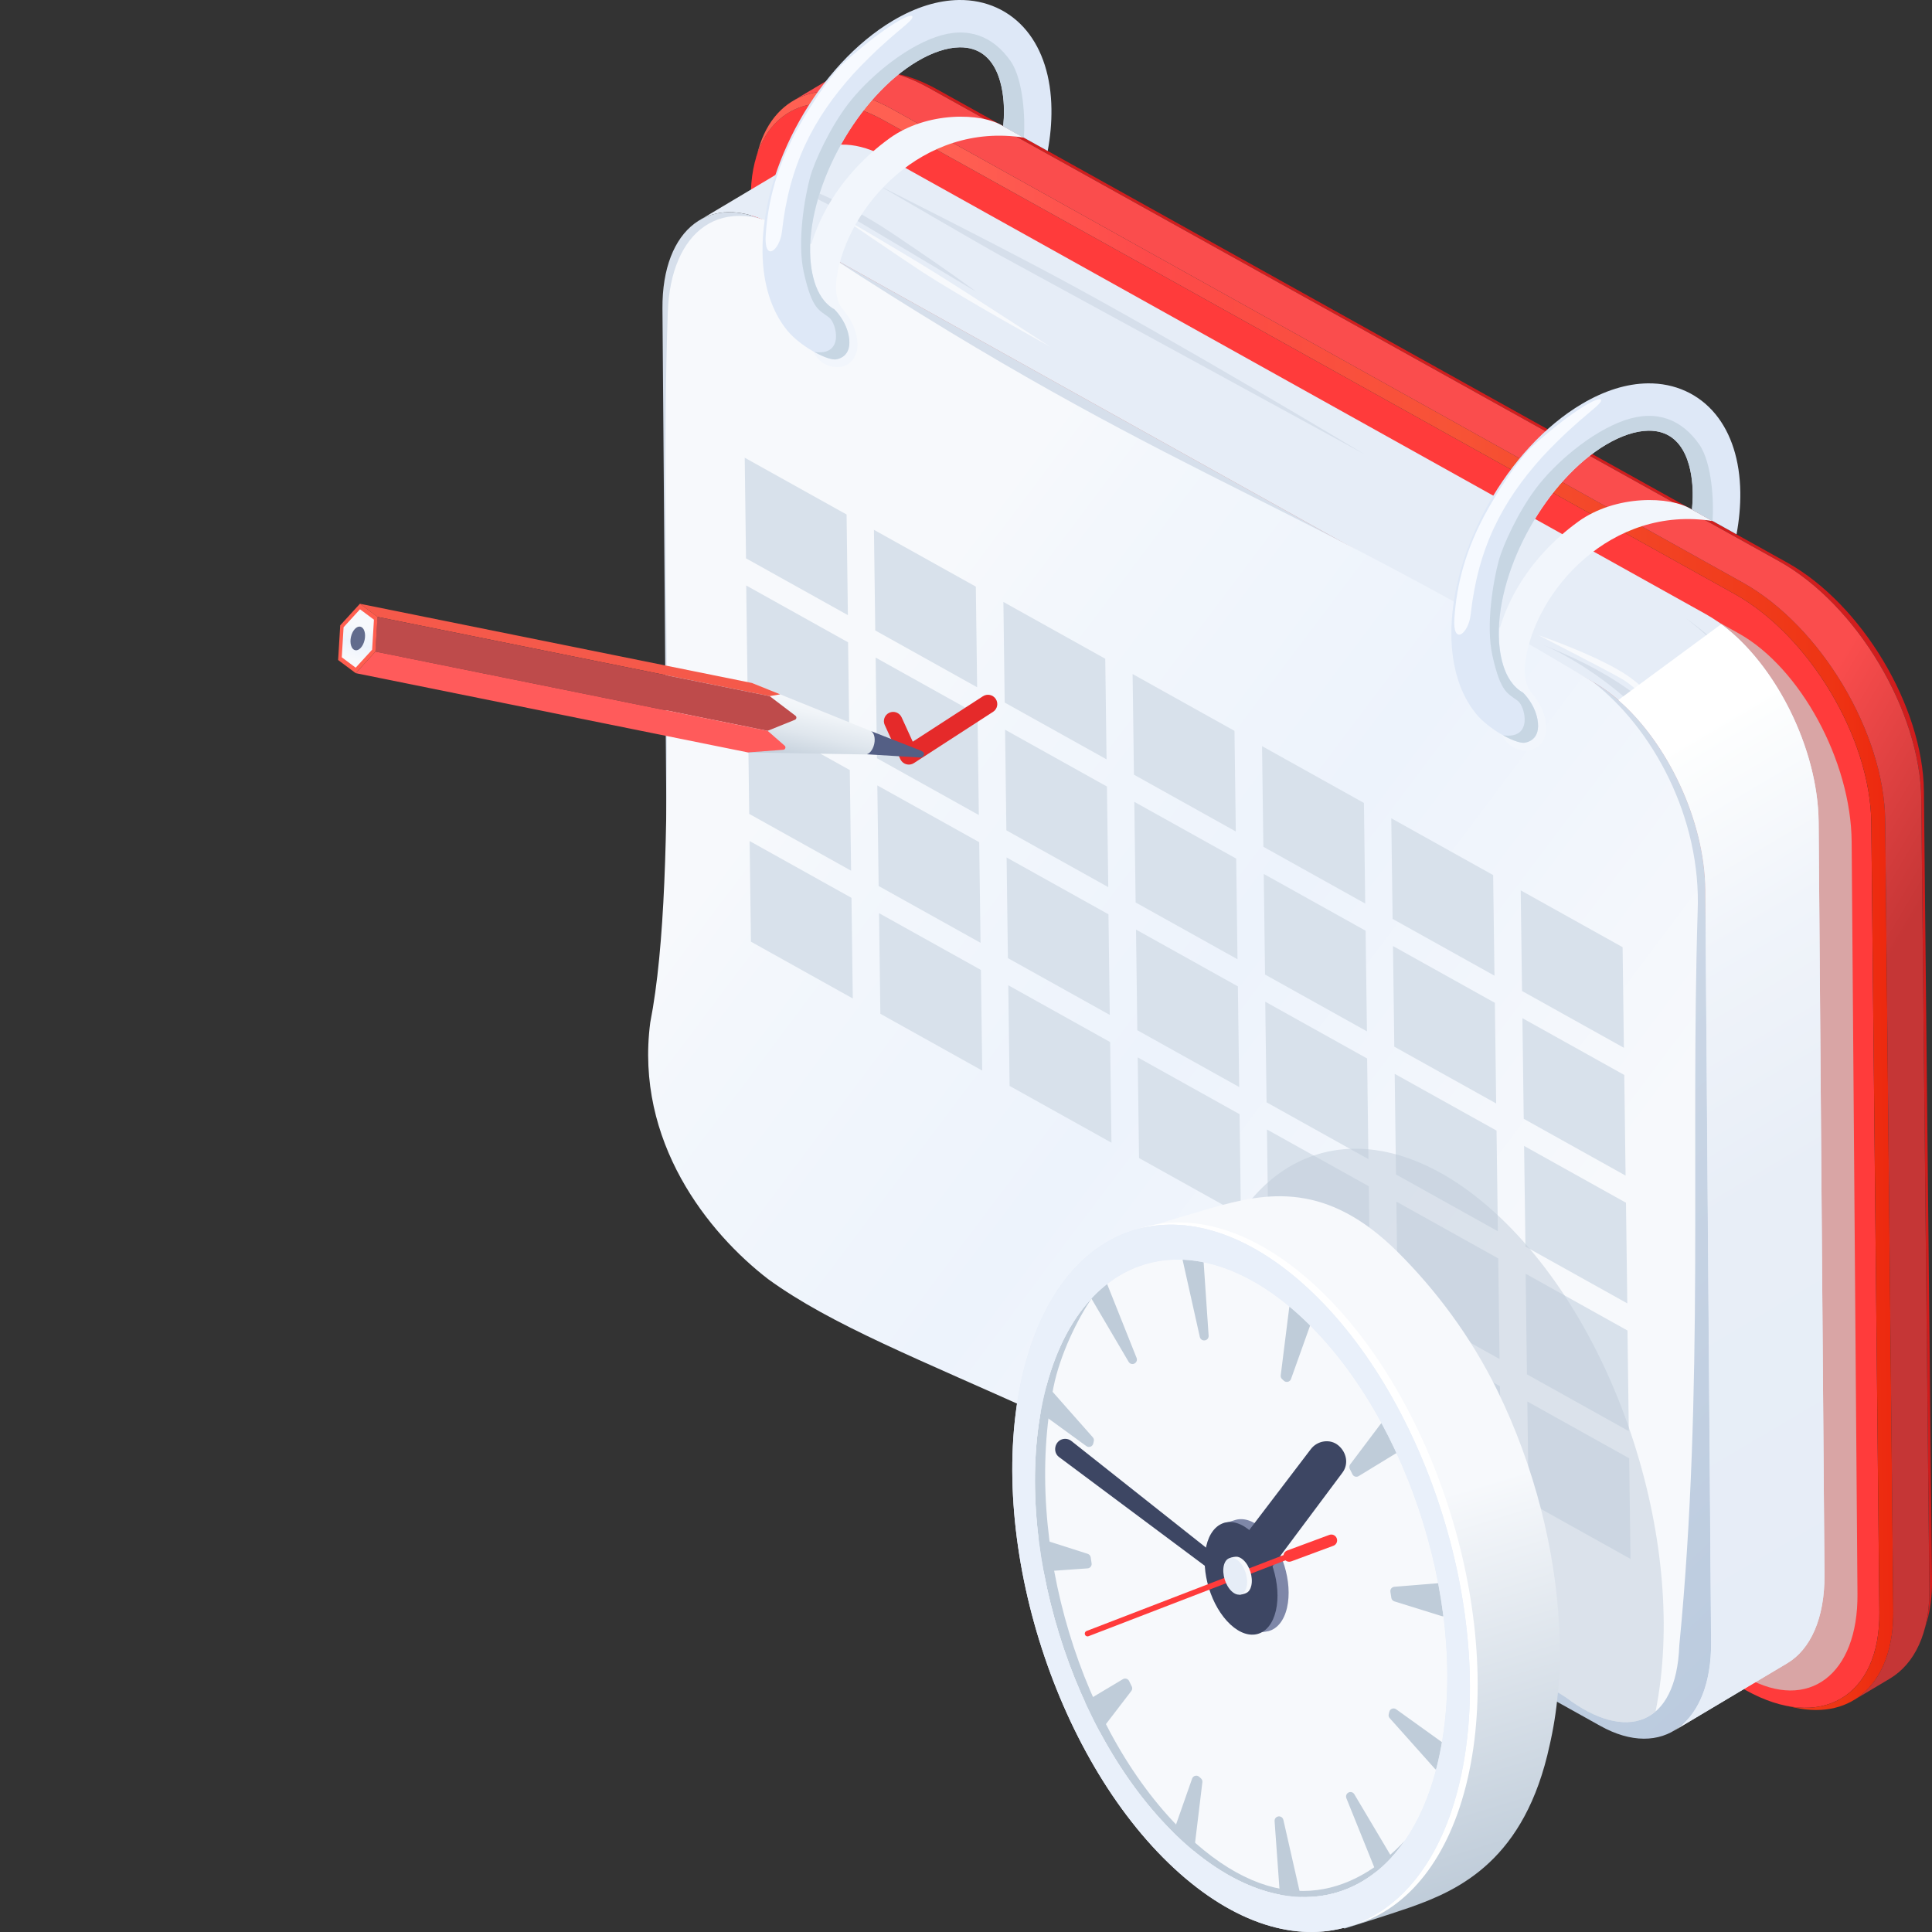 <svg width="80" height="80" viewBox="0 0 80 80" fill="none" xmlns="http://www.w3.org/2000/svg">
<rect x="0" y="0" width="80" height="80" fill="#333333" stroke="none"/>
<path d="M37.173 3.062C37.685 3.172 38.229 3.381 38.794 3.695L74.009 23.299C77.097 25.02 79.629 29.258 79.665 32.763L80 65.461C80.006 66.081 79.934 66.637 79.794 67.122C79.754 67.257 79.716 67.391 79.677 67.526C79.823 67.021 79.898 66.442 79.891 65.796L79.557 33.098C79.52 29.446 76.882 25.031 73.664 23.237L38.448 3.634C37.86 3.306 37.293 3.088 36.759 2.973C36.896 3.003 37.034 3.032 37.173 3.062Z" fill="#D11D1D"/>
<path d="M36.615 4.995C33.527 3.274 31.053 4.72 31.09 8.225L31.424 40.924C31.459 44.429 33.992 48.667 37.079 50.388L72.294 69.99C75.382 71.712 77.856 70.266 77.82 66.76L77.486 34.061C77.45 30.556 74.918 26.318 71.83 24.597L36.615 4.995Z" fill="#FF3B3B"/>
<path d="M31.413 6.16C32.093 3.808 34.308 3.048 36.956 4.524L72.171 24.128C75.388 25.922 78.026 30.336 78.064 33.988L78.398 66.687C78.429 69.671 76.714 71.223 74.331 70.712C74.192 70.683 74.055 70.653 73.917 70.624C76.204 71.114 77.85 69.624 77.821 66.76L77.487 34.062C77.451 30.557 74.919 26.319 71.831 24.598L36.616 4.995C34.078 3.58 31.954 4.306 31.298 6.557C31.304 6.536 31.327 6.458 31.413 6.16L31.413 6.16Z" fill="url(#paint0_linear_647_51082)"/>
<path d="M34.329 3.286C35.373 2.664 36.829 2.732 38.448 3.634L73.663 23.237C76.881 25.031 79.519 29.446 79.556 33.098L79.89 65.797C79.909 67.611 79.282 68.896 78.252 69.51L76.758 70.4C77.788 69.786 78.415 68.501 78.396 66.687L78.062 33.988C78.025 30.336 75.386 25.922 72.169 24.128L36.954 4.524C35.335 3.622 33.878 3.555 32.835 4.177L34.329 3.286Z" fill="url(#paint1_linear_647_51082)"/>
<g style="mix-blend-mode:multiply">
<path d="M38.081 7.318C35.522 5.892 33.468 7.442 33.494 10.781L33.735 41.933C33.76 45.272 35.857 49.136 38.415 50.563L72.326 69.469C74.886 70.896 76.94 69.346 76.914 66.007L76.673 34.855C76.647 31.516 74.551 27.652 71.992 26.225L38.081 7.318Z" fill="#D9A5A5"/>
</g>
<path d="M33.665 6.318C34.474 5.836 35.541 5.865 36.713 6.519L70.624 25.425C73.184 26.852 75.28 30.716 75.306 34.054L75.547 65.207C75.561 67.016 74.964 68.299 74.008 68.87L69.317 71.665C70.273 71.095 70.533 69.846 70.519 68.037L70.615 36.85C70.589 33.511 68.493 29.647 65.933 28.22L32.022 9.314C30.85 8.66 29.783 8.632 28.974 9.114L33.665 6.318Z" fill="#E6EDF7"/>
<path d="M32.018 9.315C29.459 7.888 27.405 9.438 27.431 12.777L27.672 43.929C27.698 47.268 29.794 51.132 32.353 52.559L66.264 71.465C68.823 72.892 70.877 71.342 70.851 68.003L70.61 36.851C70.585 33.512 68.489 29.648 65.929 28.221L32.018 9.315V9.315Z" fill="url(#paint2_linear_647_51082)"/>
<path d="M32.948 9.687C29.843 7.843 27.77 9.595 27.652 12.928C27.285 23.287 28.158 36.037 26.925 42.345C26.283 47.273 29.331 51.063 31.814 52.971C37.062 56.779 46.263 58.577 64.837 70.282C67.322 72.167 69.418 71.47 69.536 68.138C70.575 57.496 69.995 47.516 70.296 37.76C70.458 33.839 68.419 30.129 65.935 28.221C52.306 20.02 47.936 19.608 32.949 9.688L32.948 9.687Z" fill="url(#paint3_linear_647_51082)"/>
<path d="M69.788 25.585C69.788 25.585 72.402 27.51 73.503 29.945C73.893 30.805 74.329 32.596 74.521 34.105C74.504 32.806 74.685 31.909 73.673 29.793C72.913 28.204 70.997 26.421 69.788 25.585Z" fill="#D6DFEB"/>
<path d="M63.903 26.705C63.903 26.705 67.473 28.128 69.854 31.845C71.424 34.296 71.174 39.778 71.156 40.558C71.4 38.788 71.774 34.673 70.15 31.543C68.635 28.622 65.259 27.262 63.904 26.704L63.903 26.705Z" fill="#D6DFEB"/>
<path d="M73.862 57.692C73.862 57.692 74.286 61.434 74.088 66.415C74.063 67.055 73.99 67.885 73.601 68.444C73.601 68.444 73.913 67.538 73.908 66.353C73.899 63.944 73.747 59.892 73.862 57.692H73.862Z" fill="#D6DFEB"/>
<path d="M72.129 64.481C72.129 64.481 72.338 66.566 72.336 68.078C72.335 68.719 72.238 69.549 71.849 70.107C71.849 70.107 72.076 69.212 72.079 68.028C72.083 66.675 72.109 65.419 72.129 64.481Z" fill="#D6DFEB"/>
<path d="M71.478 29.992C71.478 29.992 74.496 30.933 73.214 44.961C73.214 44.961 73.294 40.791 73.27 37.752C73.22 31.492 71.478 29.992 71.478 29.992Z" fill="#D6DFEB"/>
<path d="M72.46 36.55C72.46 36.55 72.879 40.772 72.56 45.865C72.56 45.865 72.395 42.658 72.369 41.055C72.34 39.299 72.46 36.55 72.46 36.55Z" fill="#D6DFEB"/>
<path d="M73.343 33.535C73.343 33.535 74.151 35.25 73.698 42.298C73.698 42.298 73.653 38.935 73.627 37.333C73.599 35.576 73.343 33.535 73.343 33.535Z" fill="#F7F9FC"/>
<path d="M69.383 30.084C69.383 30.084 67.822 28.496 67.175 28.121C66.528 27.746 63.706 26.303 63.706 26.303C63.706 26.303 65.893 27.052 67.171 27.834C68.305 28.528 69.142 29.703 69.382 30.084H69.383Z" fill="#F7F9FC"/>
<path d="M74.208 60.536C74.208 60.536 74.338 65.624 74.261 66.285C74.184 66.946 74.085 67.501 74.085 67.501C74.085 67.501 74.487 67.133 74.514 65.983C74.586 63.003 74.208 60.536 74.208 60.536Z" fill="#F7F9FC"/>
<path d="M72.253 40.193C72.253 40.193 72.339 46.788 72.344 47.14C72.344 47.14 72.107 44.954 72.107 43.773C72.107 42.591 72.253 40.193 72.253 40.193Z" fill="#F7F9FC"/>
<path d="M71.831 61.8C71.831 61.8 71.986 65.846 71.984 66.592C71.984 67.338 71.98 67.87 71.96 68.04C71.96 68.04 71.783 66.499 71.76 65.796C71.711 64.293 71.855 62.034 71.831 61.8Z" fill="#F7F9FC"/>
<path d="M32.081 7.366C32.081 7.366 34.273 7.865 36.957 9.667C39.595 11.438 40.422 12.082 40.422 12.082C40.422 12.082 35.214 8.955 34.632 8.643C34.051 8.331 32.08 7.367 32.08 7.367L32.081 7.366Z" fill="#D6DFEB"/>
<path d="M36.419 7.693C36.419 7.693 40.772 9.876 43.623 11.401C48.697 14.114 56.492 18.805 56.492 18.805C56.492 18.805 41.979 10.879 41.398 10.567C40.816 10.255 36.418 7.693 36.418 7.693H36.419Z" fill="#D6DFEB"/>
<path d="M34.717 8.913C34.717 8.913 36.996 10.225 38.711 11.289C39.918 12.037 43.484 14.357 43.484 14.357C43.484 14.357 39.815 12.328 38.1 11.201C37.267 10.653 34.717 8.913 34.717 8.913Z" fill="#F7F9FC"/>
<path style="mix-blend-mode:multiply" d="M67.011 28.986L71.272 25.846C73.528 27.513 75.282 31.003 75.306 34.055L75.547 65.207C75.561 67.016 74.964 68.3 74.008 68.87L69.317 71.666C70.273 71.096 70.87 69.812 70.856 68.002L70.615 36.85C70.593 33.996 69.057 30.758 67.011 28.987V28.986Z" fill="url(#paint4_linear_647_51082)"/>
<g style="mix-blend-mode:multiply">
<path d="M65.354 21.597C66.895 20.487 69.16 20.526 70.061 21.101L70.914 21.575C66.726 20.908 63.583 24.433 63.163 27.375C63.041 28.231 63.353 28.596 63.35 28.597C63.834 29.171 64.016 29.644 64.023 30.143C64.032 30.82 63.486 31.267 62.773 30.994C62.414 30.857 61.668 30.358 61.853 27.408C61.986 25.293 63.279 23.093 65.356 21.597H65.354Z" fill="#F2F6FC"/>
</g>
<path d="M65.501 16.726C66.436 16.172 67.354 15.886 68.231 15.874C69.349 15.86 70.344 16.311 71.031 17.146C71.688 17.945 72.045 19.064 72.062 20.384C72.069 20.955 72.015 21.538 71.906 22.125L70.064 21.101C70.086 20.867 70.097 20.637 70.094 20.41C70.084 19.629 69.884 17.813 68.257 17.834C67.737 17.841 67.132 18.04 66.507 18.411C64.062 19.858 62.028 23.472 62.066 26.303C62.074 26.924 62.202 28.195 63.068 28.682C63.068 28.682 63.614 29.192 63.685 29.928C63.764 30.735 63.096 30.758 63.096 30.758C62.691 30.764 61.64 30.187 61.129 29.567C60.472 28.768 60.115 27.648 60.098 26.328C60.051 22.766 62.425 18.548 65.501 16.726L65.501 16.726Z" fill="#DEE8F7"/>
<path d="M61.617 21.07C62.007 20.376 62.747 19.195 63.389 18.539C64.911 17.151 66.11 16.433 66.283 16.537C66.424 16.727 65.51 17.154 63.859 18.924C62.179 20.787 61.196 22.719 60.896 25.454C60.809 26.246 60.142 26.765 60.224 25.591C60.318 24.232 60.66 22.768 61.617 21.069V21.07Z" fill="#F7FAFF"/>
<g style="mix-blend-mode:multiply">
<path d="M63.624 20.192C64.407 19.165 65.883 17.884 67.272 17.403C68.614 16.938 69.652 17.388 70.361 18.401C70.897 19.168 70.972 20.821 70.913 21.574L70.06 21.1C70.083 20.866 70.093 20.636 70.09 20.409C70.08 19.628 69.88 17.812 68.253 17.833C67.734 17.84 67.128 18.04 66.503 18.41C64.059 19.857 62.025 23.471 62.062 26.302C62.07 26.923 62.198 28.194 63.065 28.681C63.065 28.681 63.61 29.191 63.682 29.927C63.76 30.734 63.092 30.758 63.092 30.758C62.905 30.76 62.582 30.638 62.236 30.446C63.49 30.629 63.158 29.26 62.852 29.024C62.427 28.696 62.15 28.705 61.8 27.158C61.509 25.868 61.845 24.017 62.054 23.237C62.236 22.558 62.887 21.158 63.624 20.193V20.192Z" fill="#C7D6E3"/>
</g>
<g style="mix-blend-mode:multiply">
<path d="M36.839 5.723C38.38 4.613 40.645 4.651 41.546 5.227L42.398 5.7C38.21 5.034 35.067 8.559 34.647 11.501C34.525 12.357 34.838 12.722 34.835 12.723C35.318 13.296 35.501 13.77 35.507 14.269C35.516 14.946 34.971 15.393 34.257 15.12C33.899 14.983 33.153 14.484 33.338 11.534C33.471 9.418 34.763 7.219 36.84 5.723H36.839Z" fill="#F2F6FC"/>
</g>
<path d="M36.978 0.852C37.912 0.298 38.831 0.012 39.708 0C40.826 -0.014 41.82 0.437 42.507 1.272C43.164 2.071 43.521 3.19 43.538 4.51C43.546 5.081 43.492 5.664 43.383 6.251L41.54 5.227C41.563 4.993 41.573 4.763 41.57 4.536C41.559 3.755 41.36 1.939 39.733 1.96C39.214 1.967 38.608 2.166 37.983 2.537C35.539 3.984 33.505 7.598 33.542 10.429C33.55 11.05 33.678 12.321 34.545 12.808C34.545 12.808 35.09 13.318 35.162 14.054C35.24 14.861 34.572 14.884 34.572 14.884C34.168 14.89 33.116 14.313 32.606 13.693C31.948 12.894 31.592 11.774 31.574 10.454C31.528 6.892 33.901 2.674 36.978 0.852V0.852Z" fill="#DEE8F7"/>
<path d="M33.101 5.197C33.491 4.503 34.231 3.322 34.873 2.666C36.395 1.278 37.594 0.56 37.767 0.664C37.908 0.854 36.994 1.281 35.343 3.051C33.664 4.914 32.681 6.846 32.38 9.581C32.293 10.373 31.626 10.892 31.708 9.718C31.802 8.359 32.145 6.895 33.101 5.196V5.197Z" fill="#F7FAFF"/>
<g style="mix-blend-mode:multiply">
<path d="M35.108 4.319C35.892 3.291 37.367 2.011 38.757 1.53C40.099 1.065 41.137 1.515 41.845 2.528C42.381 3.295 42.456 4.948 42.397 5.701L41.544 5.227C41.567 4.993 41.578 4.763 41.574 4.536C41.564 3.755 41.364 1.939 39.737 1.96C39.218 1.967 38.612 2.166 37.988 2.537C35.543 3.984 33.509 7.598 33.546 10.429C33.554 11.05 33.682 12.321 34.549 12.808C34.549 12.808 35.094 13.318 35.166 14.054C35.244 14.861 34.576 14.884 34.576 14.884C34.39 14.887 34.066 14.765 33.721 14.573C34.974 14.755 34.642 13.387 34.336 13.151C33.911 12.823 33.634 12.832 33.285 11.285C32.994 9.994 33.329 8.143 33.538 7.363C33.72 6.684 34.372 5.284 35.108 4.319Z" fill="#C7D6E3"/>
</g>
<path d="M67.242 43.387L67.188 39.22L62.969 36.868L63.024 41.035L67.242 43.387Z" fill="#D8E1EB"/>
<path d="M61.883 40.401L61.828 36.235L57.61 33.883L57.665 38.05L61.883 40.401Z" fill="#D8E1EB"/>
<path d="M56.531 37.415L56.477 33.248L52.259 30.896L52.313 35.063L56.531 37.415Z" fill="#D8E1EB"/>
<path d="M51.172 34.43L51.117 30.263L46.899 27.911L46.954 32.078L51.172 34.43Z" fill="#D8E1EB"/>
<path d="M45.82 31.443L45.766 27.277L41.548 24.925L41.602 29.092L45.82 31.443Z" fill="#D8E1EB"/>
<path d="M40.461 28.458L40.407 24.291L36.188 21.939L36.243 26.106L40.461 28.458Z" fill="#D8E1EB"/>
<path d="M35.109 25.471L35.055 21.304L30.837 18.953L30.891 23.12L35.109 25.471Z" fill="#D8E1EB"/>
<path d="M67.312 48.679L67.258 44.512L63.04 42.16L63.094 46.327L67.312 48.679Z" fill="#D8E1EB"/>
<path d="M61.953 45.692L61.899 41.525L57.681 39.174L57.735 43.341L61.953 45.692Z" fill="#D8E1EB"/>
<path d="M56.602 42.706L56.547 38.539L52.329 36.188L52.383 40.354L56.602 42.706Z" fill="#D8E1EB"/>
<path d="M51.242 39.721L51.188 35.553L46.969 33.202L47.024 37.369L51.242 39.721Z" fill="#D8E1EB"/>
<path d="M45.891 36.734L45.836 32.568L41.618 30.216L41.672 34.383L45.891 36.734Z" fill="#D8E1EB"/>
<path d="M40.531 33.749L40.477 29.582L36.259 27.23L36.313 31.397L40.531 33.749Z" fill="#D8E1EB"/>
<path d="M35.172 30.763L35.117 26.596L30.899 24.244L30.954 28.412L35.172 30.763Z" fill="#D8E1EB"/>
<path d="M67.383 53.97L67.328 49.803L63.11 47.451L63.165 51.618L67.383 53.97Z" fill="#D8E1EB"/>
<path d="M62.023 50.984L61.969 46.816L57.751 44.465L57.805 48.632L62.023 50.984Z" fill="#D8E1EB"/>
<path d="M56.664 47.997L56.61 43.83L52.391 41.478L52.446 45.645L56.664 47.997Z" fill="#D8E1EB"/>
<path d="M51.312 45.011L51.258 40.844L47.04 38.492L47.094 42.66L51.312 45.011Z" fill="#D8E1EB"/>
<path d="M45.953 42.025L45.899 37.859L41.681 35.507L41.735 39.674L45.953 42.025Z" fill="#D8E1EB"/>
<path d="M40.602 39.04L40.547 34.873L36.329 32.522L36.383 36.688L40.602 39.04Z" fill="#D8E1EB"/>
<path d="M35.242 36.054L35.188 31.887L30.97 29.535L31.024 33.702L35.242 36.054Z" fill="#D8E1EB"/>
<path d="M67.445 59.261L67.391 55.094L63.173 52.742L63.227 56.909L67.445 59.261Z" fill="#D8E1EB"/>
<path d="M62.094 56.275L62.039 52.108L57.821 49.756L57.876 53.923L62.094 56.275Z" fill="#D8E1EB"/>
<path d="M56.734 53.289L56.68 49.122L52.462 46.77L52.516 50.937L56.734 53.289Z" fill="#D8E1EB"/>
<path d="M51.383 50.303L51.328 46.136L47.11 43.784L47.165 47.952L51.383 50.303Z" fill="#D8E1EB"/>
<path d="M46.023 47.316L45.969 43.15L41.751 40.798L41.805 44.965L46.023 47.316Z" fill="#D8E1EB"/>
<path d="M40.672 44.331L40.617 40.163L36.399 37.812L36.454 41.979L40.672 44.331Z" fill="#D8E1EB"/>
<path d="M35.312 41.345L35.258 37.178L31.041 34.826L31.095 38.993L35.312 41.345Z" fill="#D8E1EB"/>
<path d="M67.516 64.552L67.461 60.384L63.244 58.033L63.298 62.2L67.516 64.552Z" fill="#D8E1EB"/>
<path d="M62.164 61.566L62.11 57.399L57.892 55.047L57.947 59.214L62.164 61.566Z" fill="#D8E1EB"/>
<path d="M56.805 58.58L56.75 54.413L52.533 52.062L52.587 56.228L56.805 58.58Z" fill="#D8E1EB"/>
<path d="M37.408 31.588C37.353 31.549 37.309 31.497 37.28 31.434L36.635 30.02C36.547 29.827 36.632 29.6 36.826 29.512C37.019 29.425 37.247 29.511 37.335 29.705L37.795 30.712L40.7 28.831C40.878 28.715 41.117 28.766 41.233 28.944C41.349 29.122 41.299 29.36 41.121 29.475L37.842 31.599C37.748 31.66 37.632 31.677 37.524 31.645C37.482 31.633 37.443 31.613 37.409 31.588L37.408 31.588Z" fill="#E52A2A"/>
<path d="M38.141 31.086L36.083 30.28L35.884 31.233L38.069 31.366C38.069 31.366 38.162 31.372 38.207 31.34C38.251 31.309 38.27 31.217 38.25 31.172C38.232 31.134 38.195 31.118 38.141 31.086Z" fill="#545F85"/>
<path d="M31.141 28.282L30.967 31.156L35.838 31.24C35.904 31.24 35.974 31.206 36.041 31.134C36.193 30.968 36.261 30.659 36.192 30.445C36.162 30.352 36.111 30.292 36.052 30.268C36.052 30.265 31.142 28.282 31.142 28.282H31.141Z" fill="url(#paint5_linear_647_51082)"/>
<path d="M14.9 25L31.142 28.282L32.305 28.751L31.87 28.825L15.629 25.544L14.9 25Z" fill="#F5594A"/>
<path d="M15.629 25.544L31.87 28.825L32.938 29.637C32.998 29.683 32.986 29.776 32.916 29.805L31.783 30.262L15.542 26.981L15.629 25.544Z" fill="#BE4B4B"/>
<path d="M15.545 26.981L31.787 30.263L32.49 30.877C32.555 30.933 32.519 31.04 32.433 31.047L30.97 31.156L14.729 27.874L15.545 26.981H15.545Z" fill="#FF5B5B"/>
<path d="M14.904 25L15.633 25.544L15.546 26.981L14.73 27.874L14.001 27.33L14.088 25.894L14.904 25Z" fill="#FF5E4F"/>
<path d="M14.728 27.647L14.152 27.217L14.227 25.973L14.907 25.229L15.484 25.659L15.409 26.903L14.728 27.647Z" fill="url(#paint6_linear_647_51082)"/>
<path d="M14.69 26.049C14.842 25.882 15.022 25.921 15.09 26.135C15.159 26.349 15.091 26.658 14.939 26.825C14.787 26.991 14.608 26.952 14.54 26.738C14.47 26.524 14.538 26.215 14.69 26.049Z" fill="#616B8C"/>
<g style="mix-blend-mode:multiply" opacity="0.5">
<path d="M68.555 70.863C67.688 71.617 66.331 71.42 64.831 70.283C58.871 66.527 53.877 63.791 49.668 61.682C49.242 59.016 49.255 56.361 49.798 54.011C51.376 47.181 56.833 45.515 61.987 50.29C67.03 54.964 69.914 64.074 68.555 70.863Z" fill="#BFCCD9"/>
</g>
<path d="M46.382 51.147C46.382 51.147 48.948 50.372 50.118 50.034C52.489 49.347 54.946 48.925 57.885 51.852C59.453 53.414 60.903 55.339 61.992 57.558C62.757 59.115 63.371 60.789 63.81 62.495C64.228 64.122 64.487 65.779 64.562 67.392C64.639 69.014 64.53 70.591 64.215 72.05C64.2 72.118 64.185 72.185 64.17 72.252C63.149 77.015 60.431 78.262 58.383 78.982C57.535 79.28 55.683 79.855 55.683 79.855C54.174 79.599 45.879 51.676 46.381 51.147H46.382Z" fill="url(#paint7_linear_647_51082)"/>
<path d="M48.938 77.269C53.933 81.897 59.242 80.277 60.771 73.657C62.301 67.036 59.482 57.885 54.487 53.257C49.491 48.628 44.183 50.249 42.653 56.868C41.123 63.489 43.942 72.64 48.938 77.269Z" fill="white"/>
<path d="M43.23 57.794C41.85 63.768 44.385 71.996 48.893 76.173C53.401 80.349 58.173 78.893 59.553 72.919C60.934 66.945 58.398 58.717 53.891 54.54C49.383 50.363 44.61 51.82 43.23 57.794Z" fill="#F7F9FC"/>
<path d="M45.27 59.774L45.292 59.676C45.305 59.619 45.291 59.56 45.251 59.516L43.387 57.407C43.289 57.296 43.106 57.343 43.073 57.487L42.903 58.231C42.887 58.302 42.914 58.375 42.974 58.417L44.984 59.88C45.09 59.957 45.24 59.901 45.269 59.774L45.27 59.774Z" fill="#BFCCD9"/>
<path d="M45.201 64.737L45.164 64.487C45.154 64.419 45.106 64.362 45.04 64.341L43.074 63.712C42.946 63.671 42.819 63.778 42.838 63.911L42.988 64.92C43.002 65.013 43.086 65.081 43.181 65.074L45.034 64.943C45.139 64.936 45.217 64.84 45.201 64.736V64.737Z" fill="#BFCCD9"/>
<path d="M46.864 69.832L46.754 69.607C46.707 69.512 46.588 69.476 46.497 69.531L44.9 70.484C44.819 70.533 44.788 70.635 44.83 70.719L45.278 71.633C45.337 71.754 45.505 71.77 45.586 71.663L46.846 70.02C46.887 69.966 46.895 69.893 46.864 69.831V69.832Z" fill="#BFCCD9"/>
<path d="M49.731 73.641L49.658 73.575C49.562 73.486 49.406 73.525 49.363 73.648L48.538 76.003C48.514 76.071 48.533 76.147 48.586 76.196L49.146 76.709C49.256 76.809 49.432 76.744 49.45 76.597L49.788 73.795C49.795 73.738 49.773 73.68 49.73 73.641L49.731 73.641Z" fill="#BFCCD9"/>
<path d="M52.986 75.213C52.869 75.199 52.77 75.291 52.778 75.406L53.009 78.618C53.015 78.704 53.081 78.774 53.167 78.785L53.685 78.851C53.811 78.867 53.914 78.754 53.886 78.631L53.141 75.354C53.124 75.279 53.062 75.223 52.986 75.213Z" fill="#BFCCD9"/>
<path d="M55.798 74.251C55.739 74.305 55.721 74.385 55.749 74.456L57.004 77.567C57.052 77.684 57.203 77.719 57.296 77.632L57.684 77.277C57.747 77.219 57.761 77.125 57.717 77.052L56.078 74.293C56.019 74.194 55.883 74.174 55.798 74.252V74.251Z" fill="#BFCCD9"/>
<path d="M45.216 53.747C44.614 54.616 43.895 56.093 43.625 57.428C42.321 63.873 44.794 71.879 49.156 76.002C52.876 79.519 56.012 78.516 58.172 76.219C56.066 79.261 52.4 79.421 48.894 76.173C44.386 71.996 41.852 63.768 43.231 57.794C43.634 56.051 44.326 54.693 45.216 53.746V53.747Z" fill="#BFCCD9"/>
<path d="M53.089 57.106L53.162 57.174C53.258 57.262 53.414 57.225 53.458 57.102L54.294 54.761C54.319 54.693 54.3 54.617 54.246 54.568L53.686 54.049C53.578 53.948 53.4 54.012 53.382 54.159L53.032 56.95C53.024 57.008 53.045 57.066 53.088 57.106H53.089Z" fill="#BFCCD9"/>
<path d="M49.836 55.503C49.954 55.519 50.054 55.427 50.047 55.312L49.829 52.105C49.823 52.019 49.758 51.949 49.672 51.938L49.153 51.868C49.028 51.851 48.923 51.964 48.951 52.087L49.683 55.364C49.699 55.438 49.76 55.494 49.836 55.504V55.503Z" fill="#BFCCD9"/>
<path d="M47.015 56.435C47.075 56.382 47.093 56.301 47.065 56.231L45.821 53.112C45.774 52.995 45.624 52.96 45.529 53.045L45.14 53.395C45.077 53.453 45.062 53.547 45.105 53.621L46.735 56.392C46.794 56.491 46.929 56.512 47.015 56.435Z" fill="#BFCCD9"/>
<path d="M57.526 70.886L57.503 70.986C57.491 71.043 57.506 71.102 57.545 71.145L59.413 73.238C59.512 73.348 59.695 73.301 59.727 73.156L59.894 72.408C59.91 72.337 59.881 72.264 59.823 72.222L57.811 70.777C57.705 70.701 57.555 70.758 57.527 70.885L57.526 70.886Z" fill="#BFCCD9"/>
<path d="M57.573 65.912L57.612 66.163C57.622 66.232 57.671 66.288 57.737 66.309L59.701 66.92C59.829 66.959 59.955 66.852 59.935 66.719L59.781 65.709C59.767 65.615 59.682 65.547 59.587 65.555L57.739 65.705C57.634 65.713 57.557 65.808 57.573 65.912Z" fill="#BFCCD9"/>
<path d="M55.891 60.825L56.002 61.048C56.049 61.144 56.169 61.179 56.26 61.122L57.851 60.15C57.931 60.101 57.96 59.999 57.919 59.916L57.468 59.005C57.408 58.884 57.24 58.868 57.159 58.977L55.909 60.636C55.868 60.691 55.861 60.764 55.891 60.825Z" fill="#BFCCD9"/>
<path d="M50.642 63.076C50.398 64.132 50.723 66.844 51.52 67.582C51.52 67.582 52.192 67.628 52.526 67.541C52.882 67.448 53.167 67.116 53.293 66.572C53.537 65.516 53.089 64.063 52.293 63.325C51.885 62.948 51.465 62.831 51.12 62.948C50.791 63.059 50.643 63.075 50.643 63.075L50.642 63.076Z" fill="#7E87A8"/>
<path d="M49.949 64.02C49.705 65.076 50.152 66.529 50.949 67.267C51.745 68.005 52.588 67.748 52.832 66.692C53.076 65.636 52.628 64.183 51.832 63.445C51.036 62.708 50.192 62.965 49.949 64.02Z" fill="#3D4663"/>
<path d="M54.276 60.009L51.123 64.15C50.979 64.344 50.989 64.612 51.147 64.795L51.582 65.295C51.799 65.545 52.194 65.529 52.39 65.262L55.59 60.976C55.854 60.618 55.76 60.139 55.419 59.852C55.074 59.561 54.542 59.653 54.276 60.009Z" fill="#3D4663"/>
<path d="M54.166 53.35C59.161 57.978 61.98 67.13 60.451 73.75C58.922 80.37 53.613 81.99 48.618 77.362C43.623 72.733 40.803 63.582 42.333 56.961C43.862 50.341 49.17 48.721 54.166 53.35H54.166ZM48.892 76.172C53.4 80.349 58.173 78.892 59.553 72.918C60.933 66.945 58.398 58.716 53.89 54.539C49.382 50.363 44.61 51.82 43.229 57.794C41.849 63.767 44.384 71.995 48.892 76.172H48.892Z" fill="#E6EDF7"/>
<path d="M54.166 53.35C59.161 57.978 61.98 67.13 60.451 73.75C58.922 80.37 53.613 81.99 48.618 77.362C43.623 72.733 40.803 63.582 42.333 56.961C43.862 50.341 49.17 48.721 54.166 53.35H54.166ZM48.892 76.172C53.4 80.349 58.173 78.892 59.553 72.918C60.933 66.945 58.398 58.716 53.89 54.539C49.382 50.363 44.61 51.82 43.229 57.794C41.849 63.767 44.384 71.995 48.892 76.172H48.892Z" fill="#E9F0FA"/>
<path d="M51.312 65.762C51.499 65.696 51.584 65.489 51.497 65.317C51.497 65.317 44.376 59.679 44.372 59.675C44.266 59.587 44.121 59.557 43.989 59.595C43.672 59.687 43.586 60.123 43.843 60.326L50.918 65.604C50.991 65.748 51.159 65.815 51.311 65.762H51.312Z" fill="#3D4663"/>
<path d="M44.992 67.536L53.146 64.394C53.158 64.311 53.213 64.236 53.298 64.204L55.044 63.557C55.168 63.511 55.305 63.574 55.351 63.697C55.399 63.825 55.336 63.962 55.212 64.007L53.466 64.654C53.382 64.685 53.291 64.665 53.227 64.611L45.075 67.751C45.011 67.776 44.94 67.74 44.922 67.674C44.907 67.615 44.937 67.557 44.992 67.536Z" fill="#FF3B3B"/>
<path d="M50.923 64.518C50.944 64.762 51.225 65.666 51.319 66.032C51.321 66.039 51.504 66.019 51.624 65.953C51.712 65.906 51.781 65.806 51.814 65.66C51.894 65.315 51.747 64.84 51.487 64.598C51.382 64.501 51.275 64.456 51.179 64.46C51.037 64.466 50.923 64.518 50.923 64.518Z" fill="#F7F9FC"/>
<path d="M50.675 64.831C50.596 65.177 50.742 65.652 51.003 65.894C51.263 66.135 51.539 66.051 51.619 65.705C51.699 65.36 51.552 64.885 51.291 64.642C51.031 64.401 50.755 64.485 50.675 64.831Z" fill="#E6EDF7"/>
<defs>
<linearGradient id="paint0_linear_647_51082" x1="78.101" y1="36.987" x2="31.701" y2="37.589" gradientUnits="userSpaceOnUse">
<stop stop-color="#ED290F"/>
<stop offset="0.05" stop-color="#EE3514"/>
<stop offset="0.38" stop-color="#F75336"/>
<stop offset="0.65" stop-color="#FD4A4A"/>
<stop offset="0.83" stop-color="#FF6052"/>
</linearGradient>
<linearGradient id="paint1_linear_647_51082" x1="74.313" y1="46.29" x2="33.353" y2="21.939" gradientUnits="userSpaceOnUse">
<stop stop-color="#C53636"/>
<stop offset="0.17" stop-color="#FA4D4D"/>
</linearGradient>
<linearGradient id="paint2_linear_647_51082" x1="81.046" y1="73.818" x2="42.561" y2="33.118" gradientUnits="userSpaceOnUse">
<stop offset="0.13" stop-color="#BACADE"/>
<stop offset="0.88" stop-color="#D6DFEB"/>
</linearGradient>
<linearGradient id="paint3_linear_647_51082" x1="71.222" y1="57.235" x2="19.28" y2="18.199" gradientUnits="userSpaceOnUse">
<stop offset="0.13" stop-color="#F7F9FC"/>
<stop offset="0.41" stop-color="#EDF3FC"/>
<stop offset="0.64" stop-color="#F3F7FC"/>
<stop offset="0.71" stop-color="#F7F9FC"/>
</linearGradient>
<linearGradient id="paint4_linear_647_51082" x1="80.426" y1="65.085" x2="60.85" y2="32.012" gradientUnits="userSpaceOnUse">
<stop stop-color="#E6EDF7"/>
<stop offset="0.45" stop-color="#E8EEF7"/>
<stop offset="0.7" stop-color="#F0F4FA"/>
<stop offset="0.9" stop-color="#FDFEFE"/>
<stop offset="0.91" stop-color="white"/>
</linearGradient>
<linearGradient id="paint5_linear_647_51082" x1="33.226" y1="31.642" x2="33.82" y2="28.857" gradientUnits="userSpaceOnUse">
<stop stop-color="#BFCCD9"/>
<stop offset="0.05" stop-color="#C3CFDB"/>
<stop offset="0.43" stop-color="#DFE6ED"/>
<stop offset="0.76" stop-color="#F0F4F8"/>
<stop offset="1" stop-color="#F7F9FC"/>
</linearGradient>
<linearGradient id="paint6_linear_647_51082" x1="14.486" y1="27.575" x2="15.184" y2="25.318" gradientUnits="userSpaceOnUse">
<stop offset="0.13" stop-color="#F7F9FC"/>
<stop offset="0.41" stop-color="#EDF3FC"/>
<stop offset="0.64" stop-color="#F3F7FC"/>
<stop offset="0.71" stop-color="#F7F9FC"/>
</linearGradient>
<linearGradient id="paint7_linear_647_51082" x1="61.393" y1="78.109" x2="52.584" y2="49.252" gradientUnits="userSpaceOnUse">
<stop stop-color="#BFCCD9"/>
<stop offset="0.53" stop-color="#F7F9FC"/>
</linearGradient>
</defs>
</svg>
